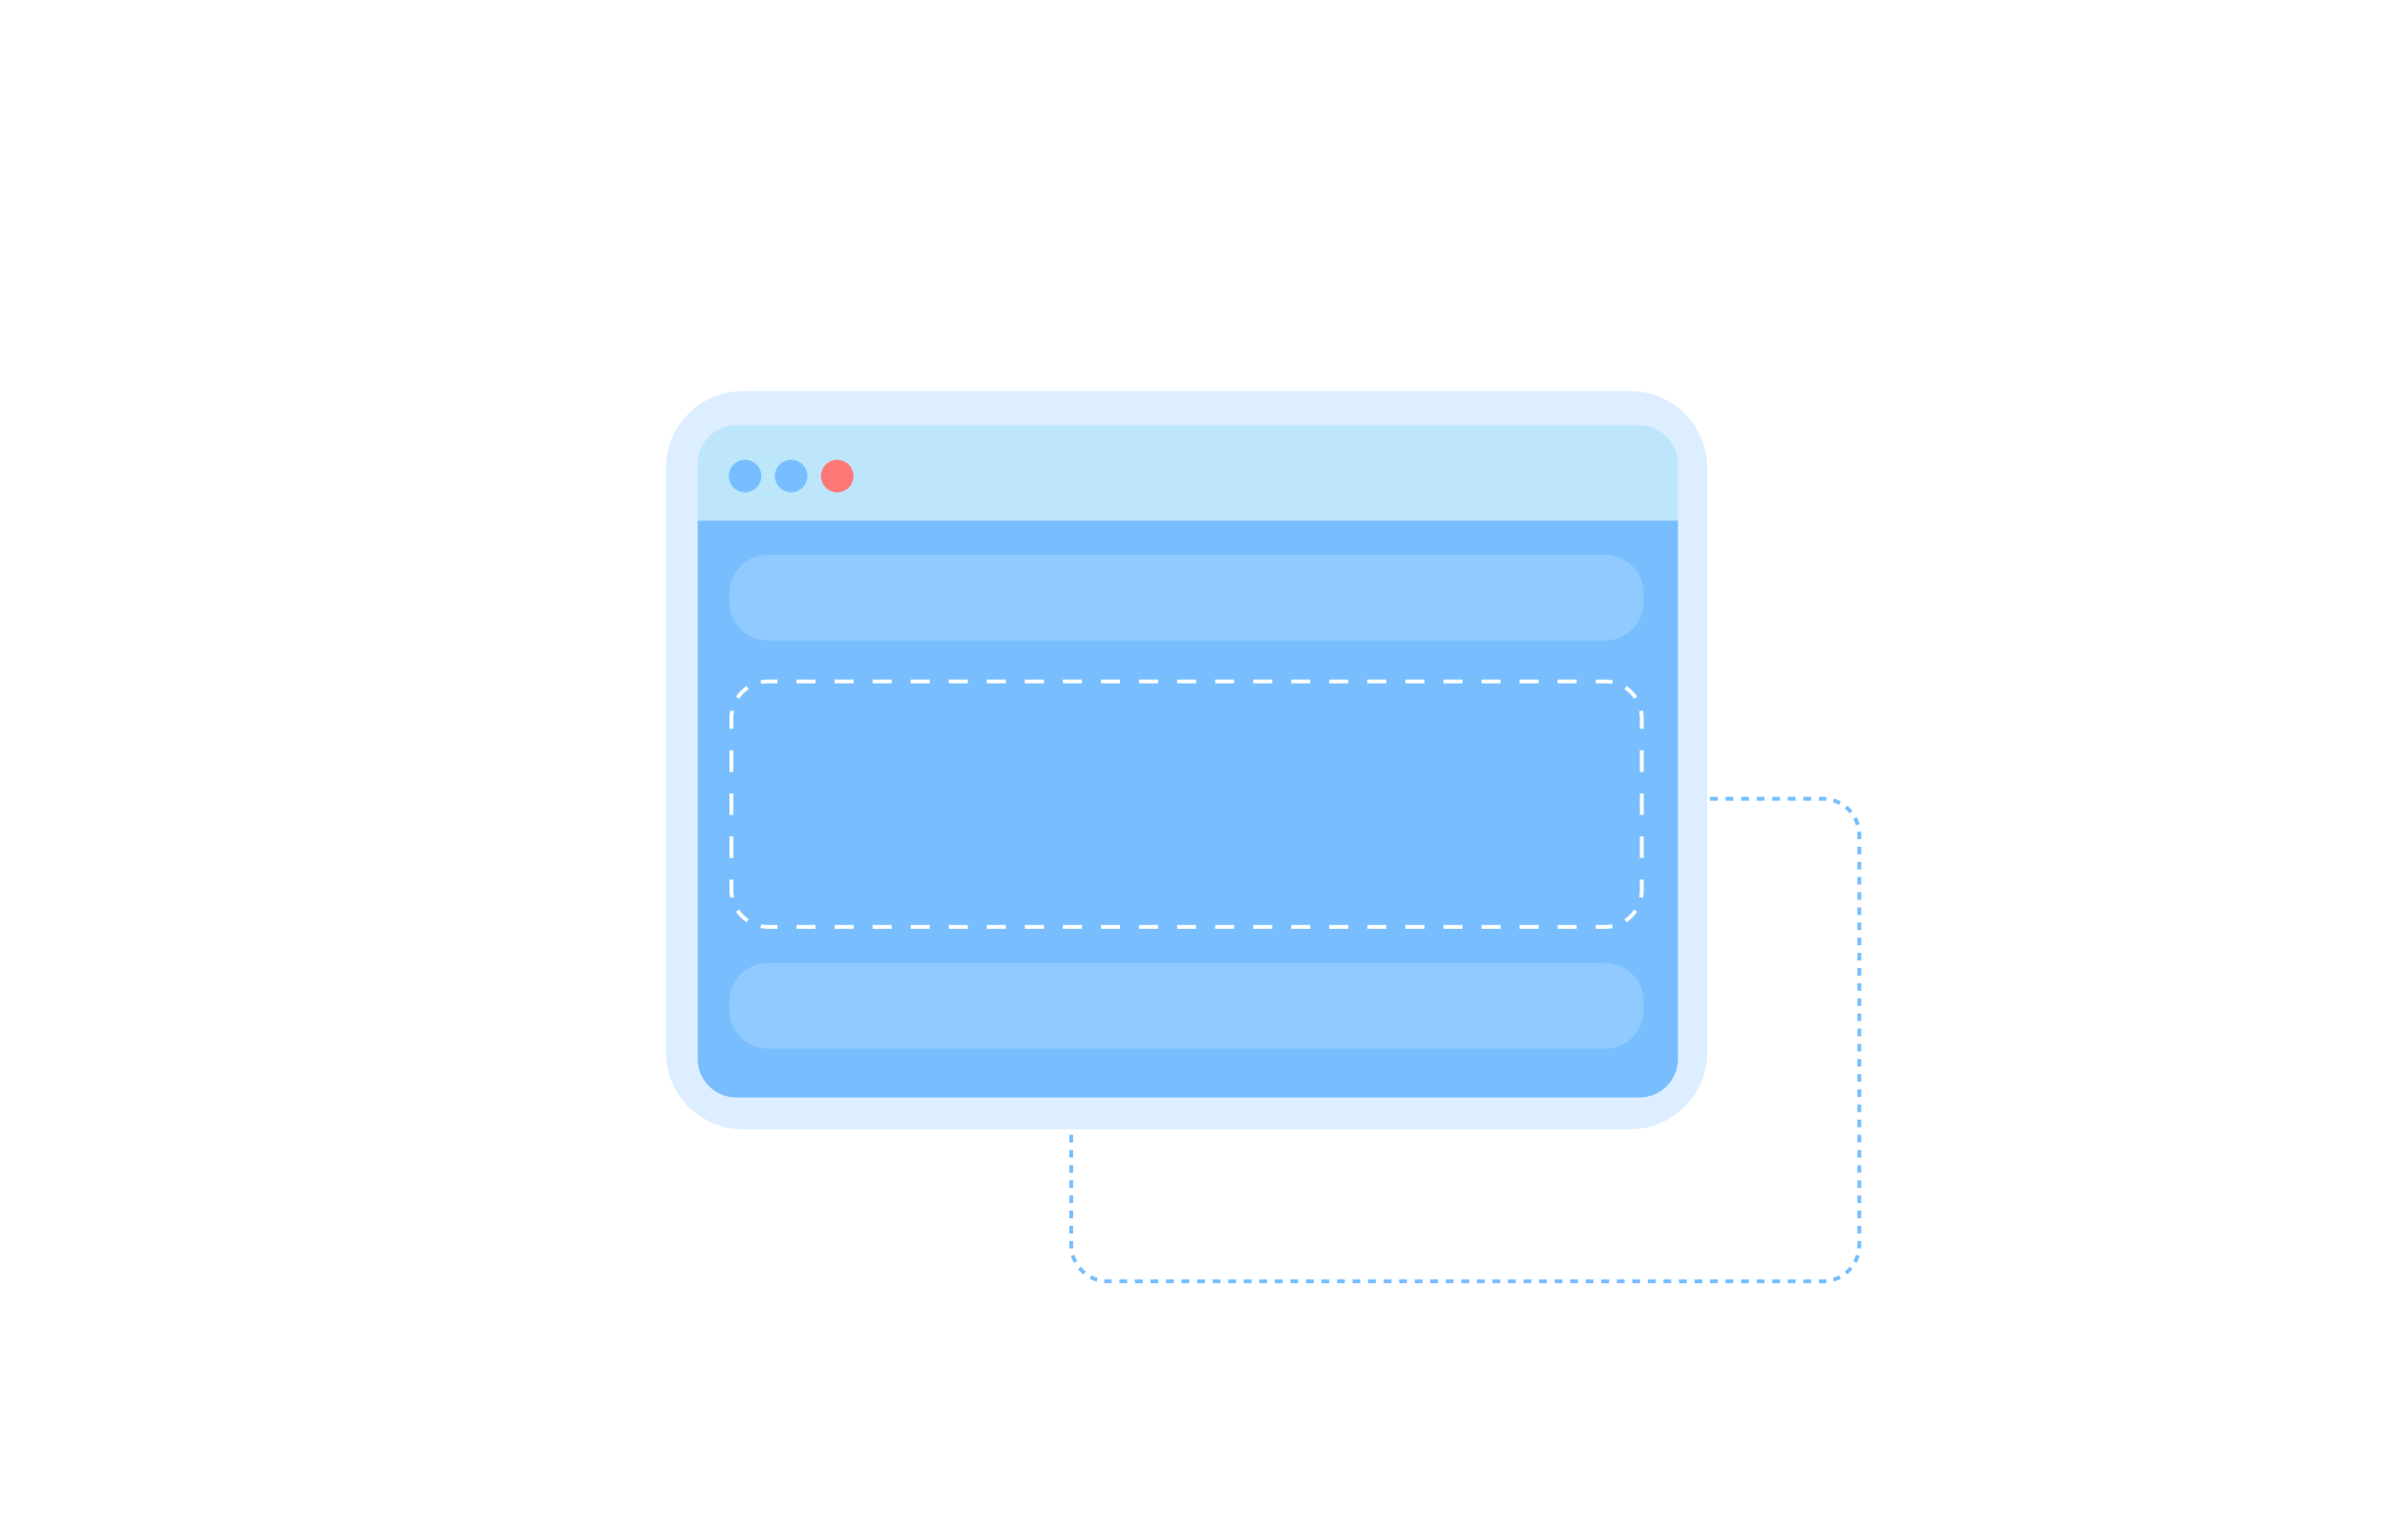 <?xml version="1.0" encoding="UTF-8"?> <svg xmlns="http://www.w3.org/2000/svg" width="620" height="400" viewBox="0 0 620 400" fill="none"><g filter="url(#filter0_b_14291_76454)"><path d="M277.73 216.984C277.73 211.462 282.208 206.984 287.73 206.984H473.444C478.967 206.984 483.445 211.462 483.445 216.984V323.333C483.445 328.856 478.967 333.333 473.445 333.333H287.73C282.208 333.333 277.73 328.856 277.73 323.333V216.984Z" fill="white"></path></g><g filter="url(#filter1_b_14291_76454)"><path fill-rule="evenodd" clip-rule="evenodd" d="M286.75 333.286L286.847 332.291C287.137 332.319 287.432 332.333 287.73 332.333H288.74V333.333H287.73C287.4 333.333 287.073 333.317 286.75 333.286ZM472.435 333.333V332.333H473.445C473.743 332.333 474.038 332.319 474.328 332.291L474.425 333.286C474.102 333.317 473.775 333.333 473.445 333.333H472.435ZM476.348 332.905L476.058 331.948C476.627 331.776 477.172 331.549 477.687 331.273L478.159 332.154C477.587 332.461 476.981 332.714 476.348 332.905ZM479.789 331.064L479.154 330.291C479.609 329.917 480.028 329.498 480.402 329.043L481.175 329.677C480.759 330.184 480.295 330.648 479.789 331.064ZM482.265 328.048L481.384 327.576C481.66 327.061 481.887 326.516 482.059 325.947L483.016 326.237C482.825 326.87 482.572 327.476 482.265 328.048ZM483.445 217.969H482.445V216.984C482.445 216.686 482.43 216.391 482.402 216.101L483.397 216.004C483.428 216.326 483.445 216.654 483.445 216.984V217.969ZM483.016 214.081L482.059 214.371C481.887 213.802 481.66 213.257 481.384 212.742L482.265 212.27C482.572 212.842 482.825 213.448 483.016 214.081ZM481.175 210.64L480.402 211.275C480.028 210.819 479.609 210.401 479.154 210.027L479.789 209.254C480.295 209.67 480.759 210.134 481.175 210.64ZM478.159 208.163L477.687 209.045C477.172 208.769 476.627 208.542 476.058 208.37L476.348 207.413C476.981 207.604 477.587 207.857 478.159 208.163ZM288.74 206.984H287.73C287.4 206.984 287.073 207 286.75 207.032L286.847 208.027C287.137 207.999 287.432 207.984 287.73 207.984H288.74V206.984ZM284.827 207.413L285.117 208.37C284.548 208.542 284.003 208.769 283.488 209.045L283.016 208.163C283.588 207.857 284.194 207.604 284.827 207.413ZM281.386 209.254C280.88 209.67 280.416 210.134 280 210.64L280.773 211.275C281.147 210.819 281.566 210.401 282.021 210.027L281.386 209.254ZM278.909 212.27L279.791 212.742C279.515 213.257 279.288 213.802 279.116 214.37L278.159 214.081C278.35 213.448 278.603 212.842 278.909 212.27ZM277.73 322.349H278.73V323.333C278.73 323.632 278.745 323.927 278.773 324.217L277.778 324.314C277.747 323.991 277.73 323.664 277.73 323.333V322.349ZM278.159 326.237L279.116 325.947C279.288 326.516 279.515 327.061 279.791 327.576L278.909 328.048C278.603 327.476 278.35 326.87 278.159 326.237ZM280 329.677L280.773 329.043C281.147 329.498 281.566 329.917 282.021 330.291L281.386 331.064C280.88 330.648 280.416 330.184 280 329.677ZM284.827 332.905L285.117 331.948C284.548 331.776 284.003 331.549 283.488 331.273L283.016 332.154C283.588 332.461 284.194 332.714 284.827 332.905ZM277.73 320.379H278.73V318.41H277.73V320.379ZM277.73 316.44H278.73V314.471H277.73V316.44ZM277.73 312.502H278.73V310.532H277.73V312.502ZM277.73 308.563H278.73V306.593H277.73V308.563ZM277.73 304.624H278.73V302.654H277.73V304.624ZM277.73 300.685H278.73V298.716H277.73V300.685ZM277.73 296.746H278.73V294.777H277.73V296.746ZM277.73 292.807H278.73V290.838H277.73V292.807ZM277.73 288.868H278.73V286.899H277.73V288.868ZM277.73 284.93H278.73V282.96H277.73V284.93ZM277.73 280.991H278.73V279.021H277.73V280.991ZM277.73 277.052H278.73V275.082H277.73V277.052ZM277.73 273.113H278.73V271.144H277.73V273.113ZM277.73 269.174H278.73V267.205H277.73V269.174ZM277.73 265.235H278.73V263.266H277.73V265.235ZM277.73 261.296H278.73V259.327H277.73V261.296ZM277.73 257.358H278.73V255.388H277.73V257.358ZM277.73 253.419H278.73V251.449H277.73V253.419ZM277.73 249.48H278.73V247.51H277.73V249.48ZM277.73 245.541H278.73V243.572H277.73V245.541ZM277.73 241.602H278.73V239.633H277.73V241.602ZM277.73 237.663H278.73V235.694H277.73V237.663ZM277.73 233.724H278.73V231.755H277.73V233.724ZM277.73 229.786H278.73V227.816H277.73V229.786ZM277.73 225.847H278.73V223.877H277.73V225.847ZM277.73 221.908H278.73V219.938H277.73V221.908ZM277.73 217.969H278.73V216.984C278.73 216.686 278.745 216.391 278.773 216.101L277.778 216.004C277.747 216.326 277.73 216.654 277.73 216.984V217.969ZM290.758 206.984V207.984H292.777V206.984H290.758ZM294.796 206.984V207.984H296.814V206.984H294.796ZM298.833 206.984V207.984H300.852V206.984H298.833ZM302.87 206.984V207.984H304.889V206.984H302.87ZM306.907 206.984V207.984H308.926V206.984H306.907ZM310.945 206.984V207.984H312.963V206.984H310.945ZM314.982 206.984V207.984H317.001V206.984H314.982ZM319.019 206.984V207.984H321.038V206.984H319.019ZM323.057 206.984V207.984H325.075V206.984H323.057ZM327.094 206.984V207.984H329.112V206.984H327.094ZM331.131 206.984V207.984H333.15V206.984H331.131ZM335.168 206.984V207.984H337.187V206.984H335.168ZM339.206 206.984V207.984H341.224V206.984H339.206ZM343.243 206.984V207.984H345.261V206.984H343.243ZM347.28 206.984V207.984H349.299V206.984H347.28ZM351.317 206.984V207.984H353.336V206.984H351.317ZM355.355 206.984V207.984H357.373V206.984H355.355ZM359.392 206.984V207.984H361.41V206.984H359.392ZM363.429 206.984V207.984H365.448V206.984H363.429ZM367.466 206.984V207.984H369.485V206.984H367.466ZM371.504 206.984V207.984H373.522V206.984H371.504ZM375.541 206.984V207.984H377.56V206.984H375.541ZM379.578 206.984V207.984H381.597V206.984H379.578ZM383.615 206.984V207.984H385.634V206.984H383.615ZM387.653 206.984V207.984H389.671V206.984H387.653ZM391.69 206.984V207.984H393.709V206.984H391.69ZM395.727 206.984V207.984H397.746V206.984H395.727ZM399.764 206.984V207.984H401.783V206.984H399.764ZM403.802 206.984V207.984H405.82V206.984H403.802ZM407.839 206.984V207.984H409.858V206.984H407.839ZM411.876 206.984V207.984H413.895V206.984H411.876ZM415.914 206.984V207.984H417.932V206.984H415.914ZM419.951 206.984V207.984H421.969V206.984H419.951ZM423.988 206.984V207.984H426.007V206.984H423.988ZM428.025 206.984V207.984H430.044V206.984H428.025ZM432.063 206.984V207.984H434.081V206.984H432.063ZM436.1 206.984V207.984H438.118V206.984H436.1ZM440.137 206.984V207.984H442.156V206.984H440.137ZM444.174 206.984V207.984H446.193V206.984H444.174ZM448.212 206.984V207.984H450.23V206.984H448.212ZM452.249 206.984V207.984H454.268V206.984H452.249ZM456.286 206.984V207.984H458.305V206.984H456.286ZM460.323 206.984V207.984H462.342V206.984H460.323ZM464.361 206.984V207.984H466.379V206.984H464.361ZM468.398 206.984V207.984H470.417V206.984H468.398ZM472.435 206.984V207.984H473.444C473.743 207.984 474.038 207.999 474.328 208.027L474.425 207.032C474.102 207 473.775 206.984 473.444 206.984H472.435ZM483.445 219.939H482.445V221.908H483.445V219.939ZM483.445 223.877H482.445V225.847H483.445V223.877ZM483.445 227.816H482.445V229.786H483.445V227.816ZM483.445 231.755H482.445V233.725H483.445V231.755ZM483.445 235.694H482.445V237.663H483.445V235.694ZM483.445 239.633H482.445V241.602H483.445V239.633ZM483.445 243.572H482.445V245.541H483.445V243.572ZM483.445 247.51H482.445V249.48H483.445V247.51ZM483.445 251.449H482.445V253.419H483.445V251.449ZM483.445 255.388H482.445V257.358H483.445V255.388ZM483.445 259.327H482.445V261.296H483.445V259.327ZM483.445 263.266H482.445V265.235H483.445V263.266ZM483.445 267.205H482.445V269.174H483.445V267.205ZM483.445 271.144H482.445V273.113H483.445V271.144ZM483.445 275.082H482.445V277.052H483.445V275.082ZM483.445 279.021H482.445V280.991H483.445V279.021ZM483.445 282.96H482.445V284.93H483.445V282.96ZM483.445 286.899H482.445V288.868H483.445V286.899ZM483.445 290.838H482.445V292.807H483.445V290.838ZM483.445 294.777H482.445V296.746H483.445V294.777ZM483.445 298.716H482.445V300.685H483.445V298.716ZM483.445 302.655H482.445V304.624H483.445V302.655ZM483.445 306.593H482.445V308.563H483.445V306.593ZM483.445 310.532H482.445V312.502H483.445V310.532ZM483.445 314.471H482.445V316.44H483.445V314.471ZM483.445 318.41H482.445V320.379H483.445V318.41ZM483.445 322.349H482.445V323.333C482.445 323.632 482.43 323.927 482.402 324.217L483.397 324.314C483.428 323.991 483.445 323.664 483.445 323.333V322.349ZM470.417 333.333V332.333H468.398V333.333H470.417ZM466.379 333.333V332.333H464.361V333.333H466.379ZM462.342 333.333V332.333H460.323V333.333H462.342ZM458.305 333.333V332.333H456.286V333.333H458.305ZM454.268 333.333V332.333H452.249V333.333H454.268ZM450.23 333.333V332.333H448.212V333.333H450.23ZM446.193 333.333V332.333H444.174V333.333H446.193ZM442.156 333.333V332.333H440.137V333.333H442.156ZM438.118 333.333V332.333H436.1V333.333H438.118ZM434.081 333.333V332.333H432.063V333.333H434.081ZM430.044 333.333V332.333H428.025V333.333H430.044ZM426.007 333.333V332.333H423.988V333.333H426.007ZM421.969 333.333V332.333H419.951V333.333H421.969ZM417.932 333.333V332.333H415.914V333.333H417.932ZM413.895 333.333V332.333H411.876V333.333H413.895ZM409.858 333.333V332.333H407.839V333.333H409.858ZM405.82 333.333V332.333H403.802V333.333H405.82ZM401.783 333.333V332.333H399.764V333.333H401.783ZM397.746 333.333V332.333H395.727V333.333H397.746ZM393.709 333.333V332.333H391.69V333.333H393.709ZM389.671 333.333V332.333H387.653V333.333H389.671ZM385.634 333.333V332.333H383.615V333.333H385.634ZM381.597 333.333V332.333H379.578V333.333H381.597ZM377.56 333.333V332.333H375.541V333.333H377.56ZM373.522 333.333V332.333H371.504V333.333H373.522ZM369.485 333.333V332.333H367.466V333.333H369.485ZM365.448 333.333V332.333H363.429V333.333H365.448ZM361.41 333.333V332.333H359.392V333.333H361.41ZM357.373 333.333V332.333H355.355V333.333H357.373ZM353.336 333.333V332.333H351.317V333.333H353.336ZM349.299 333.333V332.333H347.28V333.333H349.299ZM345.261 333.333V332.333H343.243V333.333H345.261ZM341.224 333.333V332.333H339.206V333.333H341.224ZM337.187 333.333V332.333H335.168V333.333H337.187ZM333.15 333.333V332.333H331.131V333.333H333.15ZM329.112 333.333V332.333H327.094V333.333H329.112ZM325.075 333.333V332.333H323.057V333.333H325.075ZM321.038 333.333V332.333H319.019V333.333H321.038ZM317.001 333.333V332.333H314.982V333.333H317.001ZM312.963 333.333V332.333H310.945V333.333H312.963ZM308.926 333.333V332.333H306.907V333.333H308.926ZM304.889 333.333V332.333H302.87V333.333H304.889ZM300.852 333.333V332.333H298.833V333.333H300.852ZM296.814 333.333V332.333H294.796V333.333H296.814ZM292.777 333.333V332.333H290.758V333.333H292.777Z" fill="#78BEFF"></path></g><path d="M172.969 121.586C172.969 110.54 181.923 101.586 192.969 101.586H423.445C434.49 101.586 443.445 110.54 443.445 121.586V273.332C443.445 284.377 434.49 293.332 423.445 293.332H192.969C181.923 293.332 172.969 284.377 172.969 273.332V121.586Z" fill="#DCEEFF"></path><g filter="url(#filter2_b_14291_76454)"><path d="M181.223 120.475C181.223 114.952 185.7 110.475 191.223 110.475H425.826C431.348 110.475 435.826 114.952 435.826 120.475V135.236H181.223V120.475Z" fill="#BDE6FB"></path></g><g filter="url(#filter3_b_14291_76454)"><path d="M435.824 275.078C435.824 280.601 431.347 285.078 425.824 285.078L191.221 285.078C185.698 285.078 181.221 280.601 181.221 275.078L181.221 135.237L435.824 135.237L435.824 275.078Z" fill="#78BEFF"></path></g><g filter="url(#filter4_b_14291_76454)"><path d="M189.477 186.506C189.477 180.983 193.954 176.506 199.477 176.506H416.937C422.459 176.506 426.937 180.983 426.937 186.506V231.268C426.937 236.791 422.459 241.268 416.937 241.268H199.477C193.954 241.268 189.477 236.791 189.477 231.268V186.506Z" fill="#78BEFF"></path></g><g filter="url(#filter5_b_14291_76454)"><path fill-rule="evenodd" clip-rule="evenodd" d="M197.525 241.077L197.719 240.096C198.287 240.209 198.874 240.268 199.477 240.268H201.948V241.268H199.477C198.809 241.268 198.156 241.202 197.525 241.077ZM414.465 241.268V240.268H416.937C417.539 240.268 418.127 240.209 418.694 240.096L418.888 241.077C418.257 241.202 417.604 241.268 416.937 241.268H414.465ZM422.493 239.583L421.936 238.752C422.918 238.095 423.764 237.249 424.421 236.268L425.252 236.824C424.522 237.914 423.583 238.853 422.493 239.583ZM426.937 189.303H425.937V186.506C425.937 185.904 425.878 185.316 425.765 184.748L426.746 184.554C426.871 185.185 426.937 185.838 426.937 186.506V189.303ZM425.252 180.95L424.421 181.506C423.764 180.524 422.918 179.679 421.936 179.021L422.493 178.19C423.583 178.92 424.522 179.859 425.252 180.95ZM201.948 176.506H199.477C198.809 176.506 198.156 176.571 197.525 176.696L197.719 177.677C198.287 177.565 198.874 177.506 199.477 177.506H201.948V176.506ZM193.92 178.19L194.477 179.021C193.495 179.679 192.649 180.524 191.992 181.506L191.161 180.95C191.891 179.859 192.83 178.92 193.92 178.19ZM189.477 228.47H190.477V231.268C190.477 231.87 190.536 232.458 190.648 233.025L189.667 233.219C189.542 232.588 189.477 231.936 189.477 231.268V228.47ZM191.161 236.824C191.891 237.914 192.83 238.853 193.92 239.583L194.477 238.752C193.495 238.095 192.649 237.249 191.992 236.268L191.161 236.824ZM189.477 222.875H190.477V217.28H189.477V222.875ZM189.477 211.684H190.477V206.089H189.477V211.684ZM189.477 200.494H190.477V194.899H189.477V200.494ZM189.477 189.303H190.477V186.506C190.477 185.904 190.536 185.316 190.648 184.748L189.667 184.554C189.542 185.185 189.477 185.838 189.477 186.506V189.303ZM206.89 176.506V177.506H211.832V176.506H206.89ZM216.775 176.506V177.506H221.717V176.506H216.775ZM226.659 176.506V177.506H231.601V176.506H226.659ZM236.544 176.506V177.506H241.486V176.506H236.544ZM246.428 176.506V177.506H251.37V176.506H246.428ZM256.313 176.506V177.506H261.255V176.506H256.313ZM266.197 176.506V177.506H271.14V176.506H266.197ZM276.082 176.506V177.506H281.024V176.506H276.082ZM285.966 176.506V177.506H290.909V176.506H285.966ZM295.851 176.506V177.506H300.793V176.506H295.851ZM305.735 176.506V177.506H310.678V176.506H305.735ZM315.62 176.506V177.506H320.562V176.506H315.62ZM325.505 176.506V177.506H330.447V176.506H325.505ZM335.389 176.506V177.506H340.331V176.506H335.389ZM345.274 176.506V177.506H350.216V176.506H345.274ZM355.158 176.506V177.506H360.1V176.506H355.158ZM365.043 176.506V177.506H369.985V176.506H365.043ZM374.927 176.506V177.506H379.87V176.506H374.927ZM384.812 176.506V177.506H389.754V176.506H384.812ZM394.696 176.506V177.506H399.639V176.506H394.696ZM404.581 176.506V177.506H409.523V176.506H404.581ZM414.466 176.506V177.506H416.937C417.539 177.506 418.127 177.565 418.694 177.677L418.888 176.696C418.257 176.571 417.604 176.506 416.937 176.506H414.466ZM426.937 194.899H425.937V200.494H426.937V194.899ZM426.937 206.089H425.937V211.684H426.937V206.089ZM426.937 217.28H425.937V222.875H426.937V217.28ZM426.937 228.47H425.937V231.268C425.937 231.87 425.878 232.458 425.765 233.025L426.746 233.219C426.871 232.588 426.937 231.936 426.937 231.268V228.47ZM409.523 241.268V240.268H404.581V241.268H409.523ZM399.639 241.268V240.268H394.696V241.268H399.639ZM389.754 241.268V240.268H384.812V241.268H389.754ZM379.87 241.268V240.268H374.927V241.268H379.87ZM369.985 241.268V240.268H365.043V241.268H369.985ZM360.1 241.268V240.268H355.158V241.268H360.1ZM350.216 241.268V240.268H345.274V241.268H350.216ZM340.331 241.268V240.268H335.389V241.268H340.331ZM330.447 241.268V240.268H325.505V241.268H330.447ZM320.562 241.268V240.268H315.62V241.268H320.562ZM310.678 241.268V240.268H305.735V241.268H310.678ZM300.793 241.268V240.268H295.851V241.268H300.793ZM290.909 241.268V240.268H285.966V241.268H290.909ZM281.024 241.268V240.268H276.082V241.268H281.024ZM271.14 241.268V240.268H266.197V241.268H271.14ZM261.255 241.268V240.268H256.313V241.268H261.255ZM251.37 241.268V240.268H246.428V241.268H251.37ZM241.486 241.268V240.268H236.544V241.268H241.486ZM231.601 241.268V240.268H226.659V241.268H231.601ZM221.717 241.268V240.268H216.774V241.268H221.717ZM211.832 241.268V240.268H206.89V241.268H211.832Z" fill="white"></path></g><g filter="url(#filter6_b_14291_76454)"><path d="M189.477 154.125C189.477 148.602 193.954 144.125 199.477 144.125H416.937C422.459 144.125 426.937 148.602 426.937 154.125V156.347C426.937 161.87 422.459 166.347 416.937 166.347H199.477C193.954 166.347 189.477 161.87 189.477 156.347V154.125Z" fill="#91CAFF"></path></g><g filter="url(#filter7_b_14291_76454)"><path d="M189.477 260.158C189.477 254.635 193.954 250.158 199.477 250.158H416.937C422.459 250.158 426.937 254.635 426.937 260.158V262.38C426.937 267.903 422.459 272.38 416.937 272.38H199.477C193.954 272.38 189.477 267.903 189.477 262.38V260.158Z" fill="#91CAFF"></path></g><path d="M197.741 123.663C197.741 125.997 195.849 127.889 193.515 127.889C191.181 127.889 189.289 125.997 189.289 123.663C189.289 121.33 191.181 119.438 193.515 119.438C195.849 119.438 197.741 121.33 197.741 123.663Z" fill="#78BEFF"></path><path d="M209.714 123.663C209.714 125.997 207.822 127.889 205.488 127.889C203.154 127.889 201.262 125.997 201.262 123.663C201.262 121.33 203.154 119.438 205.488 119.438C207.822 119.438 209.714 121.33 209.714 123.663Z" fill="#78BEFF"></path><path d="M221.69 123.663C221.69 125.997 219.798 127.889 217.464 127.889C215.13 127.889 213.238 125.997 213.238 123.663C213.238 121.33 215.13 119.438 217.464 119.438C219.798 119.438 221.69 121.33 221.69 123.663Z" fill="#FF7878"></path><defs><filter id="filter0_b_14291_76454" x="267.73" y="196.984" width="225.715" height="146.35" filterUnits="userSpaceOnUse" color-interpolation-filters="sRGB"><feFlood flood-opacity="0" result="BackgroundImageFix"></feFlood><feGaussianBlur in="BackgroundImageFix" stdDeviation="5"></feGaussianBlur><feComposite in2="SourceAlpha" operator="in" result="effect1_backgroundBlur_14291_76454"></feComposite><feBlend mode="normal" in="SourceGraphic" in2="effect1_backgroundBlur_14291_76454" result="shape"></feBlend></filter><filter id="filter1_b_14291_76454" x="267.73" y="196.984" width="225.715" height="146.35" filterUnits="userSpaceOnUse" color-interpolation-filters="sRGB"><feFlood flood-opacity="0" result="BackgroundImageFix"></feFlood><feGaussianBlur in="BackgroundImageFix" stdDeviation="5"></feGaussianBlur><feComposite in2="SourceAlpha" operator="in" result="effect1_backgroundBlur_14291_76454"></feComposite><feBlend mode="normal" in="SourceGraphic" in2="effect1_backgroundBlur_14291_76454" result="shape"></feBlend></filter><filter id="filter2_b_14291_76454" x="171.223" y="100.475" width="274.602" height="44.762" filterUnits="userSpaceOnUse" color-interpolation-filters="sRGB"><feFlood flood-opacity="0" result="BackgroundImageFix"></feFlood><feGaussianBlur in="BackgroundImageFix" stdDeviation="5"></feGaussianBlur><feComposite in2="SourceAlpha" operator="in" result="effect1_backgroundBlur_14291_76454"></feComposite><feBlend mode="normal" in="SourceGraphic" in2="effect1_backgroundBlur_14291_76454" result="shape"></feBlend></filter><filter id="filter3_b_14291_76454" x="171.223" y="125.236" width="274.602" height="169.842" filterUnits="userSpaceOnUse" color-interpolation-filters="sRGB"><feFlood flood-opacity="0" result="BackgroundImageFix"></feFlood><feGaussianBlur in="BackgroundImageFix" stdDeviation="5"></feGaussianBlur><feComposite in2="SourceAlpha" operator="in" result="effect1_backgroundBlur_14291_76454"></feComposite><feBlend mode="normal" in="SourceGraphic" in2="effect1_backgroundBlur_14291_76454" result="shape"></feBlend></filter><filter id="filter4_b_14291_76454" x="179.477" y="166.506" width="257.461" height="84.762" filterUnits="userSpaceOnUse" color-interpolation-filters="sRGB"><feFlood flood-opacity="0" result="BackgroundImageFix"></feFlood><feGaussianBlur in="BackgroundImageFix" stdDeviation="5"></feGaussianBlur><feComposite in2="SourceAlpha" operator="in" result="effect1_backgroundBlur_14291_76454"></feComposite><feBlend mode="normal" in="SourceGraphic" in2="effect1_backgroundBlur_14291_76454" result="shape"></feBlend></filter><filter id="filter5_b_14291_76454" x="179.477" y="166.506" width="257.461" height="84.762" filterUnits="userSpaceOnUse" color-interpolation-filters="sRGB"><feFlood flood-opacity="0" result="BackgroundImageFix"></feFlood><feGaussianBlur in="BackgroundImageFix" stdDeviation="5"></feGaussianBlur><feComposite in2="SourceAlpha" operator="in" result="effect1_backgroundBlur_14291_76454"></feComposite><feBlend mode="normal" in="SourceGraphic" in2="effect1_backgroundBlur_14291_76454" result="shape"></feBlend></filter><filter id="filter6_b_14291_76454" x="179.477" y="134.125" width="257.461" height="42.223" filterUnits="userSpaceOnUse" color-interpolation-filters="sRGB"><feFlood flood-opacity="0" result="BackgroundImageFix"></feFlood><feGaussianBlur in="BackgroundImageFix" stdDeviation="5"></feGaussianBlur><feComposite in2="SourceAlpha" operator="in" result="effect1_backgroundBlur_14291_76454"></feComposite><feBlend mode="normal" in="SourceGraphic" in2="effect1_backgroundBlur_14291_76454" result="shape"></feBlend></filter><filter id="filter7_b_14291_76454" x="179.477" y="240.158" width="257.461" height="42.223" filterUnits="userSpaceOnUse" color-interpolation-filters="sRGB"><feFlood flood-opacity="0" result="BackgroundImageFix"></feFlood><feGaussianBlur in="BackgroundImageFix" stdDeviation="5"></feGaussianBlur><feComposite in2="SourceAlpha" operator="in" result="effect1_backgroundBlur_14291_76454"></feComposite><feBlend mode="normal" in="SourceGraphic" in2="effect1_backgroundBlur_14291_76454" result="shape"></feBlend></filter></defs></svg> 